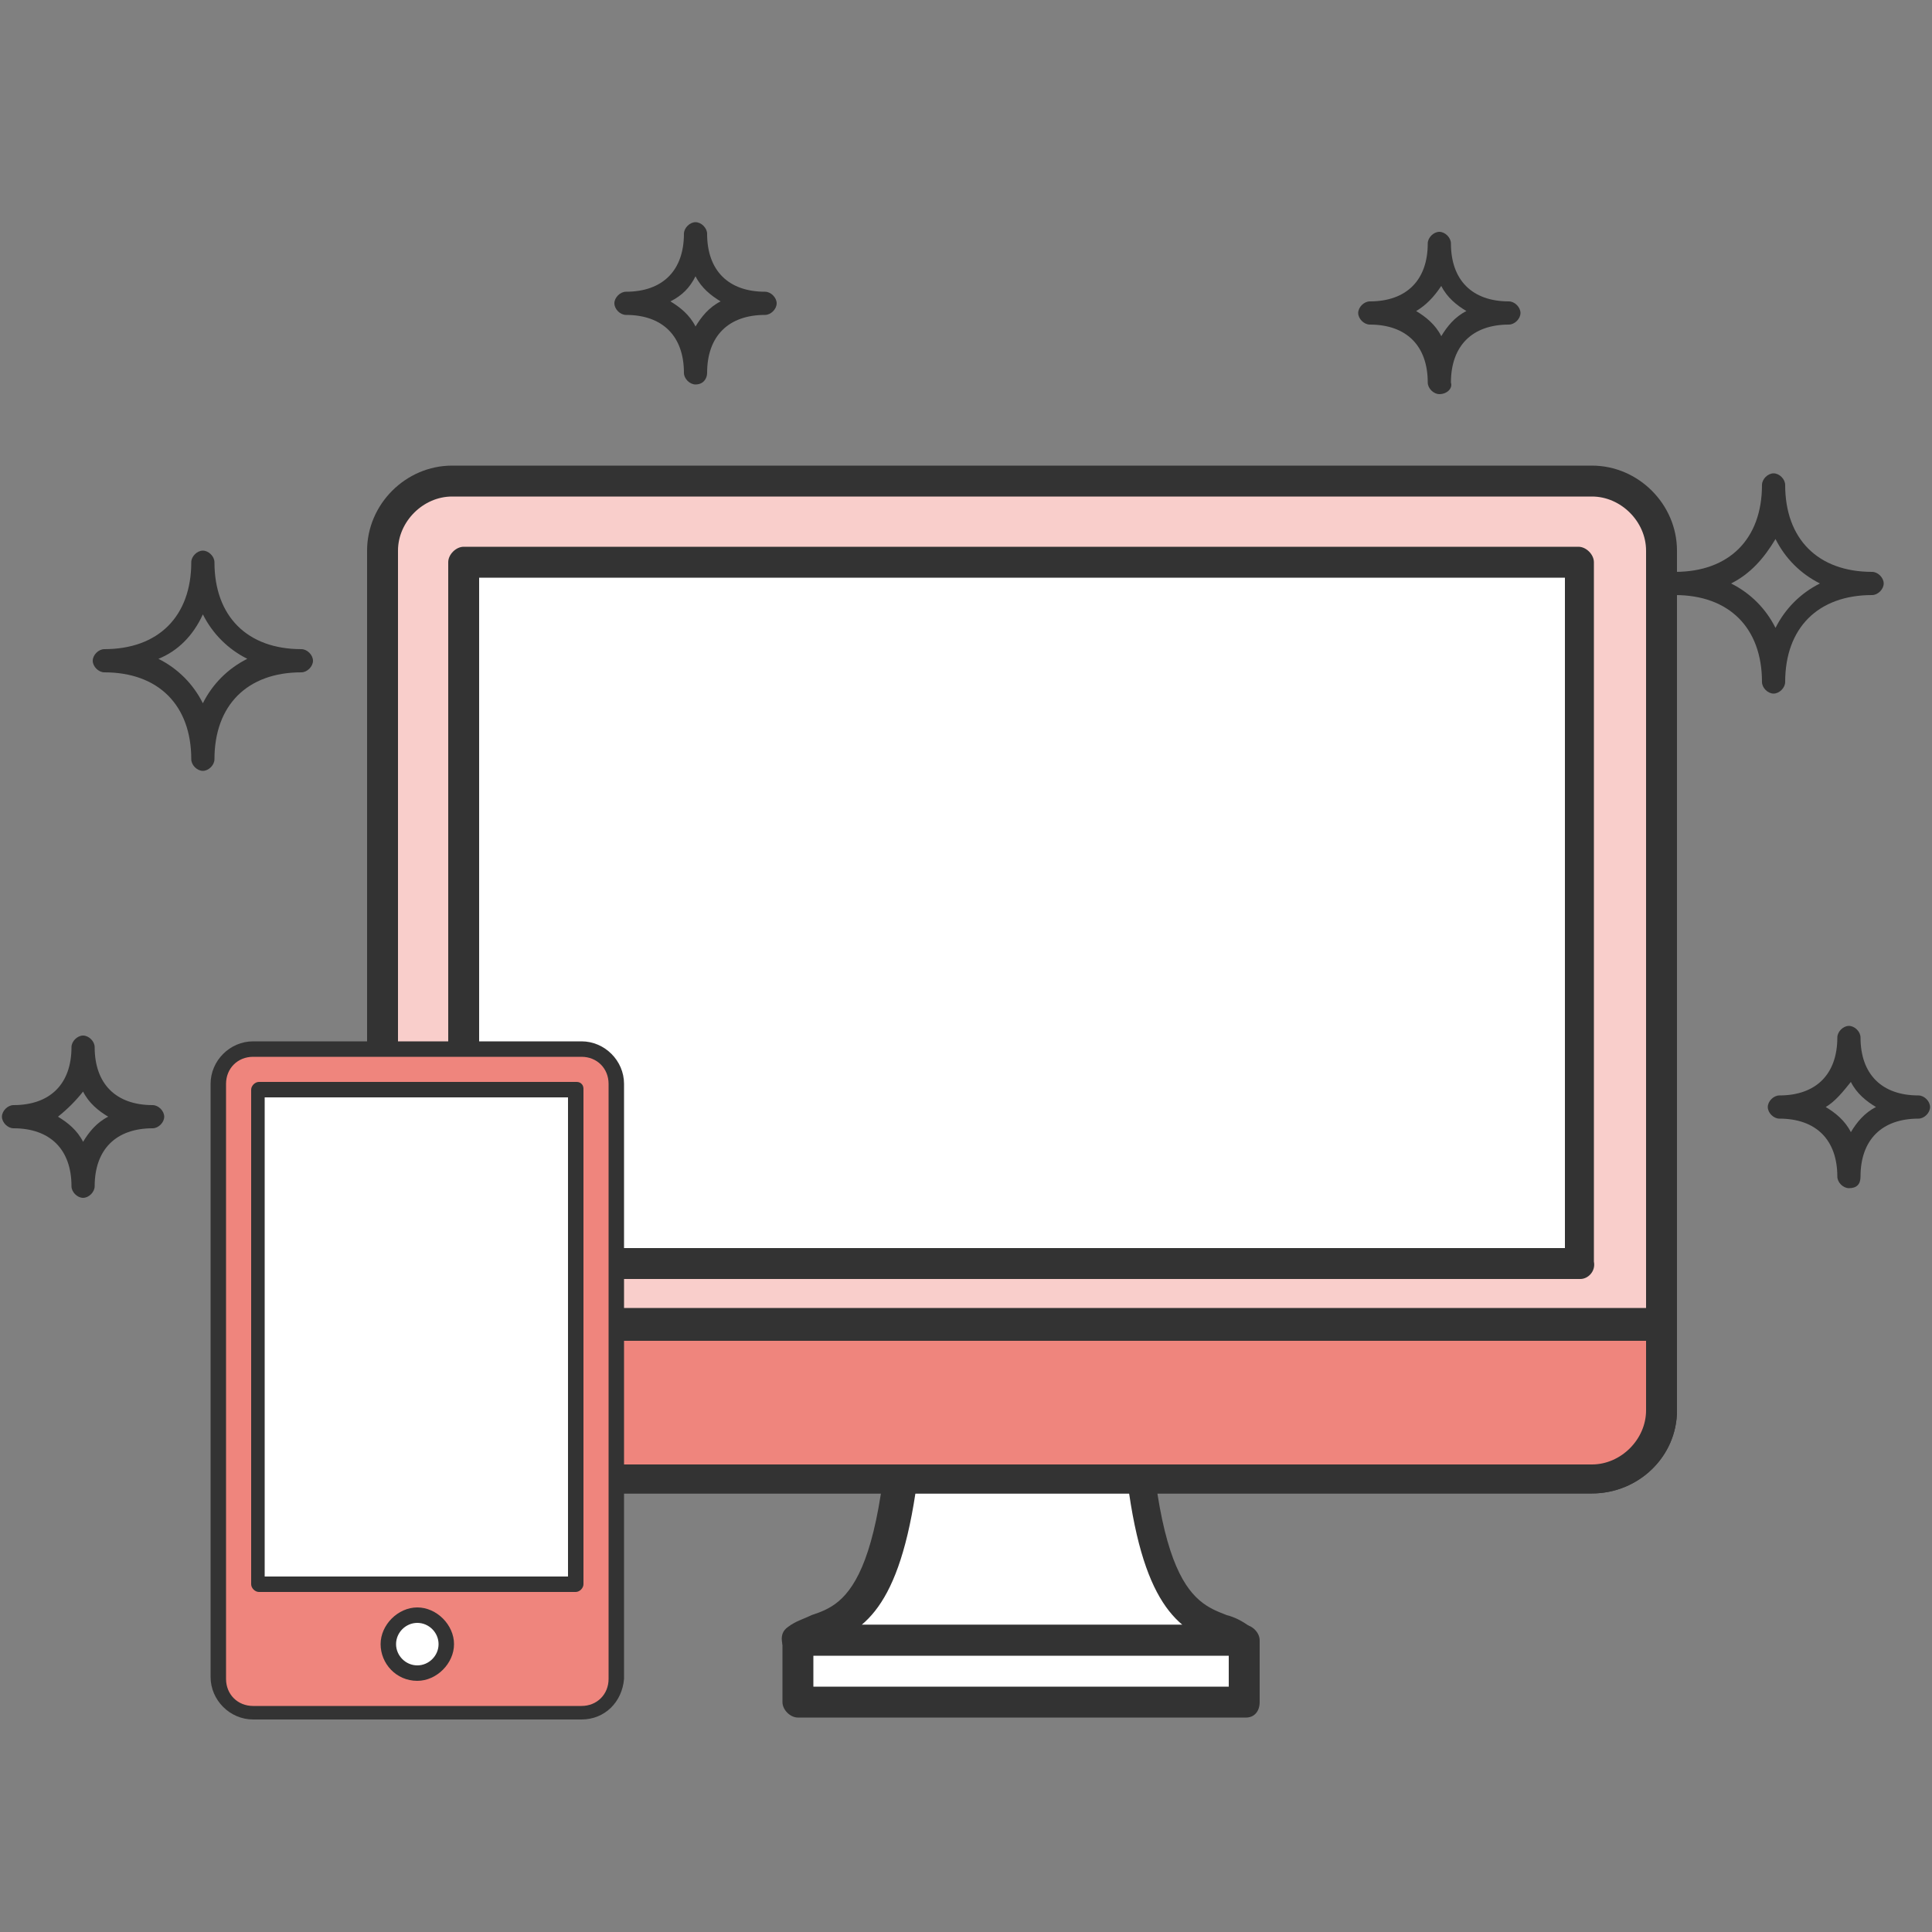 <?xml version="1.0" encoding="UTF-8"?>
<!-- Generator: Adobe Illustrator 28.2.0, SVG Export Plug-In . SVG Version: 6.00 Build 0)  -->
<svg xmlns="http://www.w3.org/2000/svg" xmlns:xlink="http://www.w3.org/1999/xlink" version="1.1" id="レイヤー_1" x="0px" y="0px" viewBox="0 0 100 100" style="enable-background:new 0 0 100 100;" xml:space="preserve">
<rect x="0" y="0" width="100" height="100" fill="#808080" stroke="none"/>
<style type="text/css">
	.st0{fill:#333333;}
	.st1{fill:#FFFFFF;}
	.st2{fill:#F9CECB;}
	.st3{fill:#EF857D;}
	.st4{fill:none;}
</style>
<g>
	<path class="st0" d="M91.8,35.9c-0.3,0-0.6-0.3-0.6-0.6c0-2.8-1.7-4.5-4.5-4.5c-0.3,0-0.6-0.3-0.6-0.6c0-0.3,0.3-0.6,0.6-0.6   c2.8,0,4.5-1.7,4.5-4.5c0-0.3,0.3-0.6,0.6-0.6c0.3,0,0.6,0.3,0.6,0.6c0,2.8,1.7,4.5,4.5,4.5c0.3,0,0.6,0.3,0.6,0.6   c0,0.3-0.3,0.6-0.6,0.6c-2.8,0-4.5,1.7-4.5,4.5C92.4,35.6,92.1,35.9,91.8,35.9z M89.6,30.2c1,0.5,1.8,1.3,2.3,2.3   c0.5-1,1.3-1.8,2.3-2.3c-1-0.5-1.8-1.3-2.3-2.3C91.3,28.9,90.6,29.7,89.6,30.2z"></path>
	<path class="st0" d="M10.5,39.9c-0.3,0-0.6-0.3-0.6-0.6c0-2.8-1.7-4.5-4.5-4.5c-0.3,0-0.6-0.3-0.6-0.6c0-0.3,0.3-0.6,0.6-0.6   c2.8,0,4.5-1.7,4.5-4.5c0-0.3,0.3-0.6,0.6-0.6c0.3,0,0.6,0.3,0.6,0.6c0,2.8,1.7,4.5,4.5,4.5c0.3,0,0.6,0.3,0.6,0.6   c0,0.3-0.3,0.6-0.6,0.6c-2.8,0-4.5,1.7-4.5,4.5C11.1,39.6,10.8,39.9,10.5,39.9z M8.2,34.1c1,0.5,1.8,1.3,2.3,2.3   c0.5-1,1.3-1.8,2.3-2.3c-1-0.5-1.8-1.3-2.3-2.3C10,32.9,9.2,33.7,8.2,34.1z"></path>
	<path class="st0" d="M74.5,20.4c-0.3,0-0.6-0.3-0.6-0.6c0-1.9-1.1-3-3-3c-0.3,0-0.6-0.3-0.6-0.6c0-0.3,0.3-0.6,0.6-0.6   c1.9,0,3-1.1,3-3c0-0.3,0.3-0.6,0.6-0.6c0.3,0,0.6,0.3,0.6,0.6c0,1.9,1.1,3,3,3c0.3,0,0.6,0.3,0.6,0.6c0,0.3-0.3,0.6-0.6,0.6   c-1.9,0-3,1.1-3,3C75.2,20.1,74.9,20.4,74.5,20.4z M73.3,16.1c0.5,0.3,1,0.7,1.3,1.3c0.3-0.5,0.7-1,1.3-1.3c-0.5-0.3-1-0.7-1.3-1.3   C74.2,15.4,73.8,15.8,73.3,16.1z"></path>
	<path class="st0" d="M36,19.9c-0.3,0-0.6-0.3-0.6-0.6c0-1.9-1.1-3-3-3c-0.3,0-0.6-0.3-0.6-0.6c0-0.3,0.3-0.6,0.6-0.6   c1.9,0,3-1.1,3-3c0-0.3,0.3-0.6,0.6-0.6c0.3,0,0.6,0.3,0.6,0.6c0,1.9,1.1,3,3,3c0.3,0,0.6,0.3,0.6,0.6c0,0.3-0.3,0.6-0.6,0.6   c-1.9,0-3,1.1-3,3C36.6,19.6,36.4,19.9,36,19.9z M34.7,15.6c0.5,0.3,1,0.7,1.3,1.3c0.3-0.5,0.7-1,1.3-1.3c-0.5-0.3-1-0.7-1.3-1.3   C35.7,14.9,35.3,15.3,34.7,15.6z"></path>
	<path class="st0" d="M4.3,62c-0.3,0-0.6-0.3-0.6-0.6c0-1.9-1.1-3-3-3c-0.3,0-0.6-0.3-0.6-0.6c0-0.3,0.3-0.6,0.6-0.6   c1.9,0,3-1.1,3-3c0-0.3,0.3-0.6,0.6-0.6s0.6,0.3,0.6,0.6c0,1.9,1.1,3,3,3c0.3,0,0.6,0.3,0.6,0.6c0,0.3-0.3,0.6-0.6,0.6   c-1.9,0-3,1.1-3,3C4.9,61.7,4.6,62,4.3,62z M3,57.8c0.5,0.3,1,0.7,1.3,1.3c0.3-0.5,0.7-1,1.3-1.3c-0.5-0.3-1-0.7-1.3-1.3   C3.9,57,3.5,57.4,3,57.8z"></path>
	<path class="st0" d="M95.7,61.5c-0.3,0-0.6-0.3-0.6-0.6c0-1.9-1.1-3-3-3c-0.3,0-0.6-0.3-0.6-0.6s0.3-0.6,0.6-0.6c1.9,0,3-1.1,3-3   c0-0.3,0.3-0.6,0.6-0.6s0.6,0.3,0.6,0.6c0,1.9,1.1,3,3,3c0.3,0,0.6,0.3,0.6,0.6s-0.3,0.6-0.6,0.6c-1.9,0-3,1.1-3,3   C96.3,61.3,96.1,61.5,95.7,61.5z M94.5,57.3c0.5,0.3,1,0.7,1.3,1.3c0.3-0.5,0.7-1,1.3-1.3c-0.5-0.3-1-0.7-1.3-1.3   C95.4,56.5,95,57,94.5,57.3z"></path>
	<g>
		<g>
			<g>
				<path class="st1" d="M58.6,66.9c0,18.7,3.7,16.6,5.8,18H41.3c2.1-1.4,5.8,0.7,5.8-18H58.6z"></path>
				<path class="st0" d="M64.5,85.7H41.3c-0.4,0-0.7-0.2-0.8-0.6s0-0.7,0.3-0.9c0.4-0.3,0.8-0.4,1.2-0.6c1.8-0.6,4.2-1.5,4.2-16.8      c0-0.4,0.4-0.8,0.8-0.8h11.5c0.4,0,0.8,0.4,0.8,0.8c0,15.3,2.4,16.1,4.2,16.8c0.4,0.1,0.8,0.3,1.2,0.6c0.3,0.2,0.4,0.6,0.3,0.9      S64.8,85.7,64.5,85.7z M44.6,84.1h16.6c-1.9-1.6-3.3-5.4-3.3-16.4h-9.9C47.9,78.7,46.5,82.5,44.6,84.1z"></path>
			</g>
			<g>
				<rect x="41.3" y="84.9" class="st1" width="23.1" height="3.2"></rect>
				<path class="st0" d="M64.5,88.9H41.3c-0.4,0-0.8-0.4-0.8-0.8v-3.2c0-0.4,0.4-0.8,0.8-0.8h23.1c0.4,0,0.8,0.4,0.8,0.8v3.2      C65.2,88.6,64.9,88.9,64.5,88.9z M42.1,87.3h21.5v-1.6H42.1V87.3z"></path>
			</g>
		</g>
		<g>
			<path class="st2" d="M19.8,73c0,2,1.6,3.6,3.6,3.6h59c2,0,3.6-1.6,3.6-3.6V28.5c0-2-1.6-3.6-3.6-3.6h-59c-2,0-3.6,1.6-3.6,3.6V73     z"></path>
			<path class="st0" d="M82.4,77.3h-59c-2.4,0-4.4-2-4.4-4.4V28.5c0-2.4,2-4.4,4.4-4.4h59c2.4,0,4.4,2,4.4,4.4V73     C86.8,75.4,84.8,77.3,82.4,77.3z M23.4,25.7c-1.5,0-2.8,1.3-2.8,2.8V73c0,1.5,1.3,2.8,2.8,2.8h59c1.5,0,2.8-1.3,2.8-2.8V28.5     c0-1.5-1.3-2.8-2.8-2.8H23.4z"></path>
		</g>
		<g>
			<path class="st3" d="M86,73c0,2-1.6,3.6-3.6,3.6h-59c-2,0-3.6-1.6-3.6-3.6v-4.4H86V73z"></path>
			<path class="st0" d="M82.4,77.3h-59c-2.4,0-4.4-2-4.4-4.4v-4.4c0-0.4,0.4-0.8,0.8-0.8H86c0.4,0,0.8,0.4,0.8,0.8V73     C86.8,75.4,84.8,77.3,82.4,77.3z M20.6,69.3V73c0,1.5,1.3,2.8,2.8,2.8h59c1.5,0,2.8-1.3,2.8-2.8v-3.6H20.6z"></path>
		</g>
		<g>
			<rect x="24" y="29.1" class="st1" width="57.7" height="36.2"></rect>
			<path class="st0" d="M81.8,66.2H24c-0.4,0-0.8-0.4-0.8-0.8V29.1c0-0.4,0.4-0.8,0.8-0.8h57.7c0.4,0,0.8,0.4,0.8,0.8v36.2     C82.6,65.8,82.2,66.2,81.8,66.2z M24.8,64.6H81V29.9H24.8V64.6z"></path>
		</g>
	</g>
	<g>
		<g>
			<g>
				<path class="st3" d="M13.1,54.4c-1,0-1.8,0.8-1.8,1.8v30.8c0,1,0.8,1.8,1.8,1.8h17c1,0,1.8-0.8,1.8-1.8V56.1      c0-1-0.8-1.8-1.8-1.8H13.1z"></path>
				<path class="st0" d="M30.1,89h-17c-1.2,0-2.2-1-2.2-2.2V56.1c0-1.2,1-2.2,2.2-2.2h17c1.2,0,2.2,1,2.2,2.2v30.8      C32.2,88.1,31.3,89,30.1,89z M13.1,54.7c-0.8,0-1.4,0.6-1.4,1.4v30.8c0,0.8,0.6,1.4,1.4,1.4h17c0.8,0,1.4-0.6,1.4-1.4V56.1      c0-0.8-0.6-1.4-1.4-1.4H13.1z"></path>
			</g>
			<g>
				<rect x="13.4" y="56.4" class="st1" width="16.4" height="25.6"></rect>
				<path class="st0" d="M29.8,82.4H13.4c-0.2,0-0.4-0.2-0.4-0.4V56.4c0-0.2,0.2-0.4,0.4-0.4h16.4c0.1,0,0.2,0,0.3,0.1      s0.1,0.2,0.1,0.3l0,25.6C30.2,82.2,30,82.4,29.8,82.4z M13.7,81.6h15.7l0-24.8H13.7V81.6z"></path>
			</g>
		</g>
		<g>
			<circle class="st1" cx="21.6" cy="85.1" r="1.5"></circle>
			<path class="st0" d="M21.6,87c-1.1,0-1.9-0.9-1.9-1.9s0.9-1.9,1.9-1.9s1.9,0.9,1.9,1.9S22.6,87,21.6,87z M21.6,84     c-0.6,0-1.1,0.5-1.1,1.1s0.5,1.1,1.1,1.1s1.1-0.5,1.1-1.1S22.2,84,21.6,84z"></path>
		</g>
	</g>
	<rect class="st4" width="100" height="100"></rect>
</g>
<g>
</g>
<g>
</g>
<g>
</g>
<g>
</g>
<g>
</g>
<g>
</g>
<g>
</g>
<g>
</g>
<g>
</g>
<g>
</g>
<g>
</g>
<g>
</g>
<g>
</g>
<g>
</g>
<g>
</g>
</svg>
